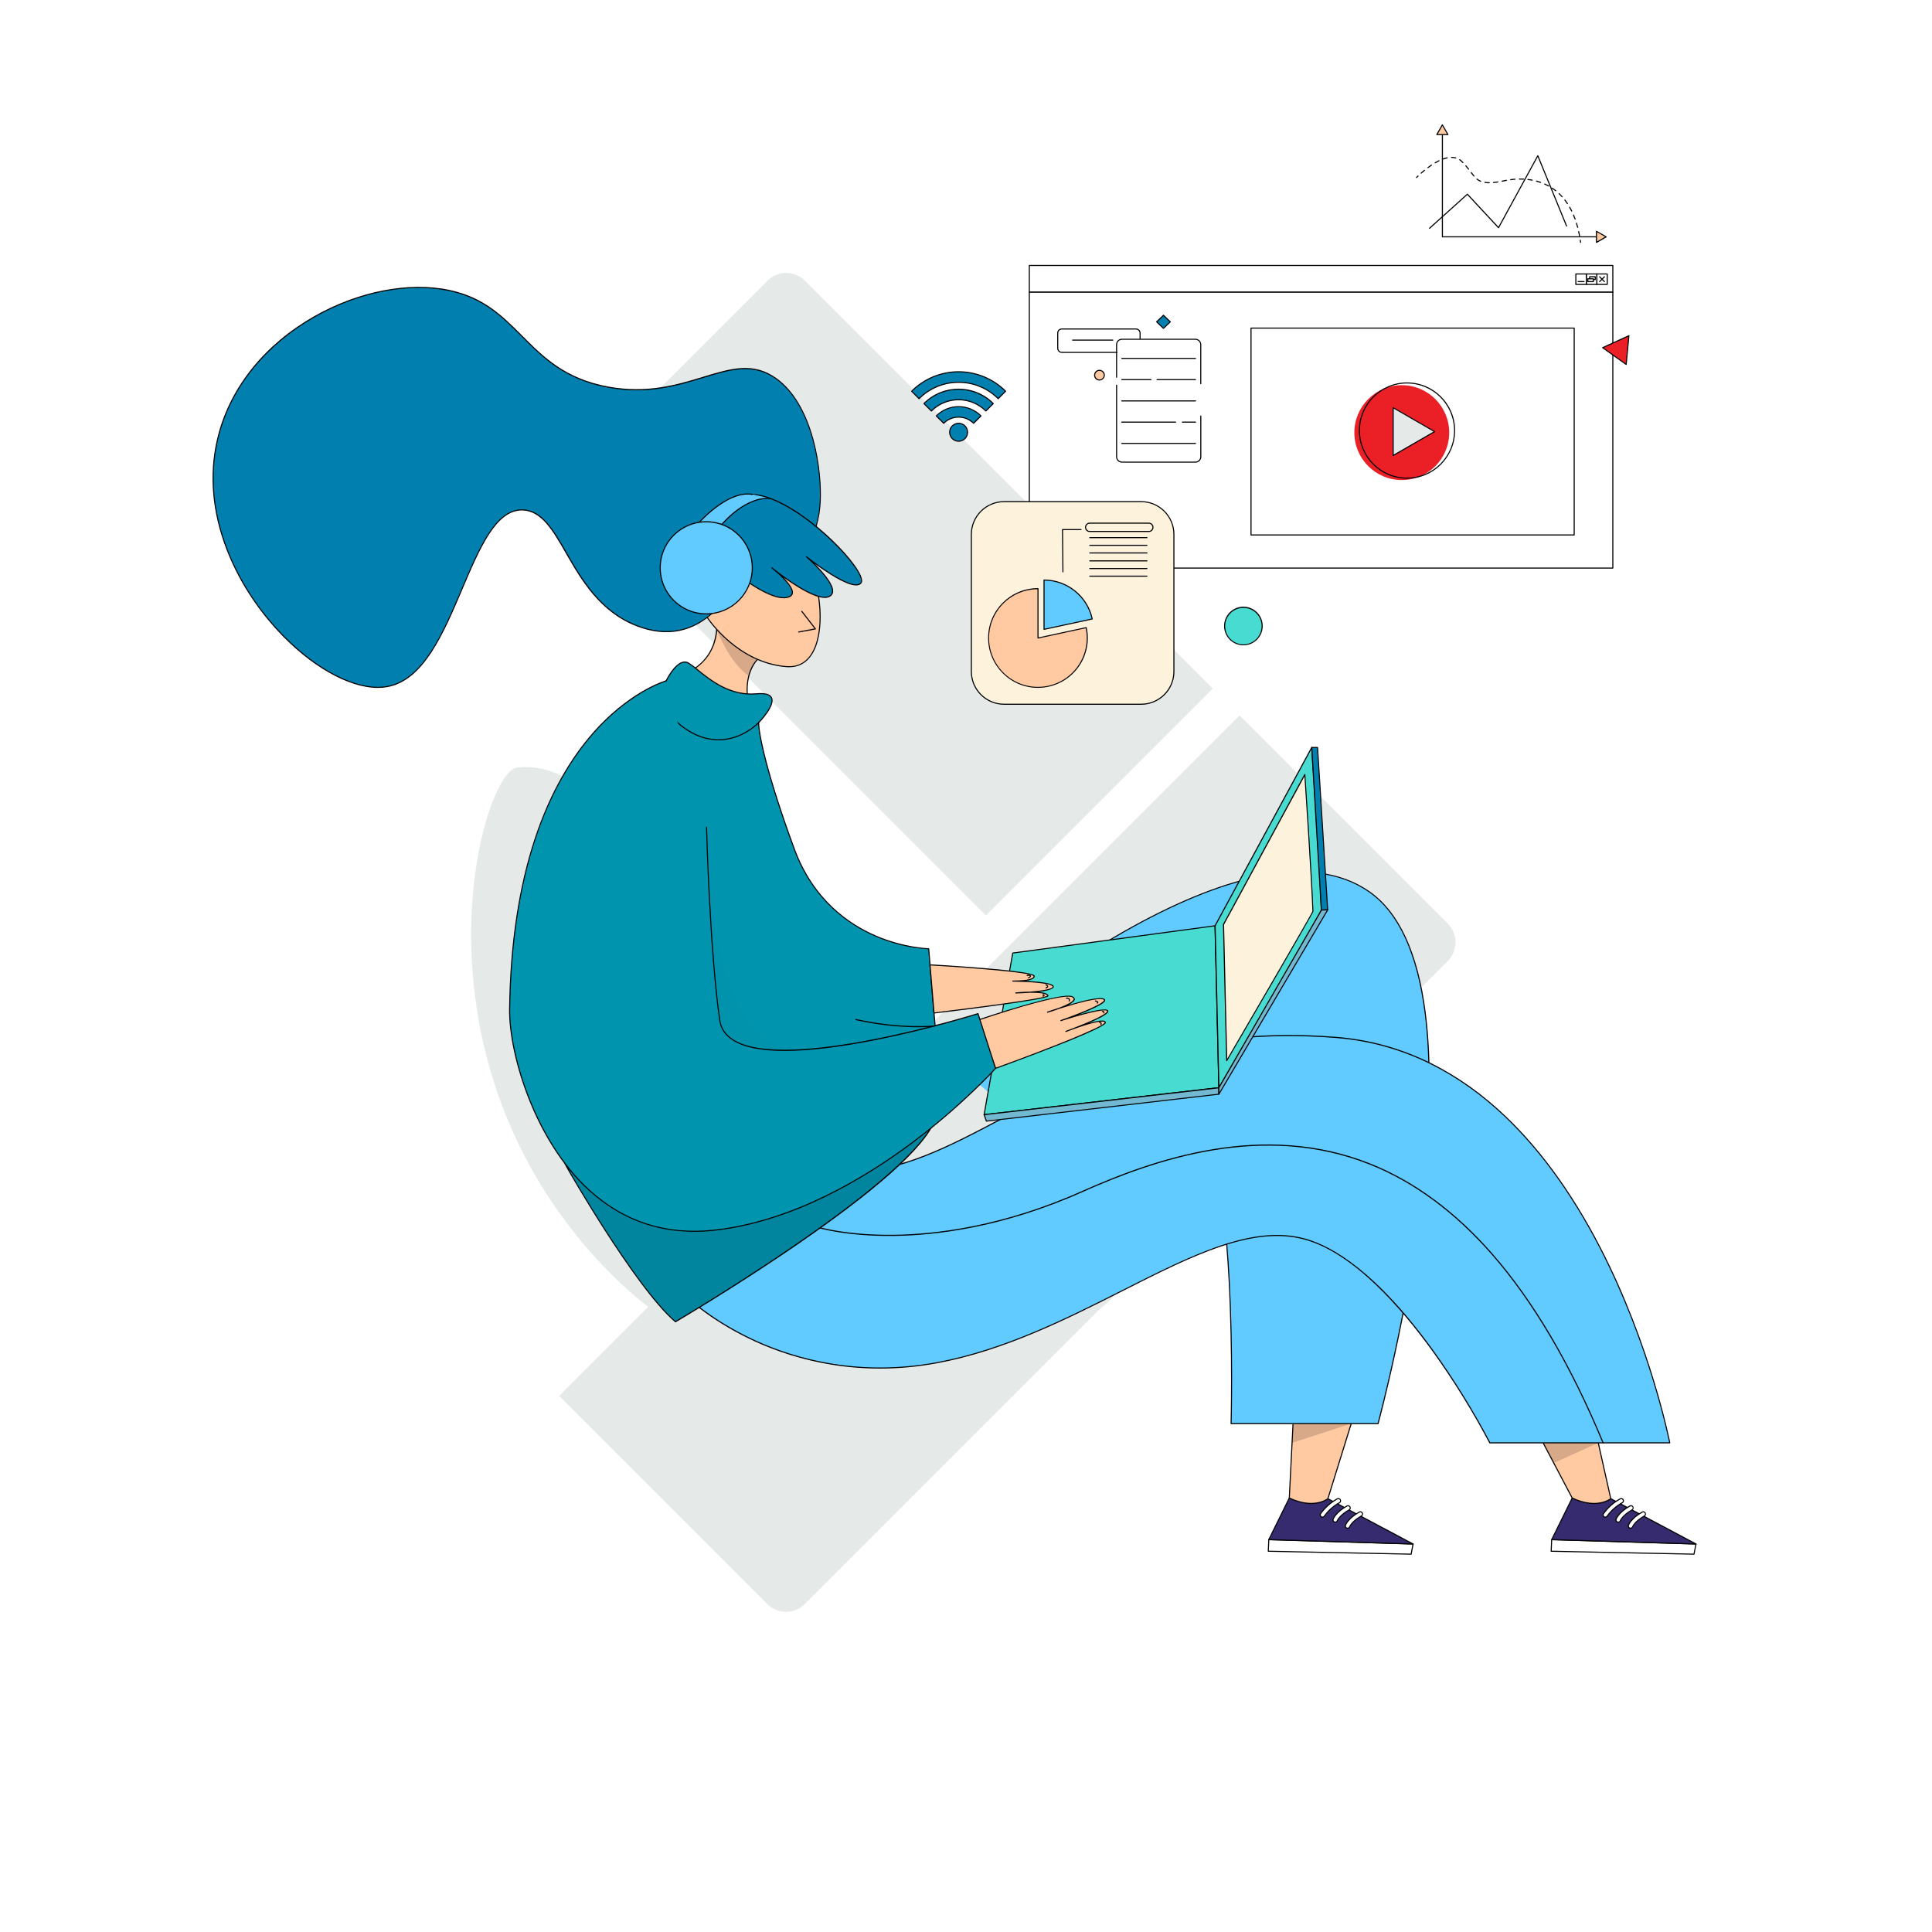 <?xml version="1.0" encoding="UTF-8"?><svg id="Ebene_2" xmlns="http://www.w3.org/2000/svg" viewBox="0 0 1000 1000"><defs><style>.cls-1{fill:none;}.cls-2{fill:#0194af;}.cls-3{fill:#0180af;}.cls-4{fill:#fff;}.cls-5{fill:#eb2027;}.cls-6{fill:#ffc9a1;}.cls-7{fill:#e5eae9;}.cls-8{fill:#fdf2dc;}.cls-9{fill:#73b8d1;}.cls-10{fill:#362b6e;}.cls-11{fill:#61cbff;}.cls-12{fill:#48dbd1;}.cls-13{opacity:.16;}.cls-14{fill:rgba(0,0,1,.1);}</style></defs><g id="Layer_1"><rect class="cls-4" width="1000" height="1000"/><path class="cls-7" d="m416.51,830.27l166.43-166.44,166.43-166.43c5.34-5.34,5.34-13.99,0-19.33l-107.74-107.74-352.2,352.2,107.74,107.74c5.34,5.34,13.99,5.34,19.33,0Z"/><path class="cls-7" d="m627.73,356.44l-211.17-211.18c-5.29-5.29-13.82-5.3-19.17-.11l-107.88,107.88,220.81,220.81,117.41-117.41Z"/><g id="education"><g id="Element"><rect id="Shape" class="cls-4" x="532.77" y="137.41" width="302.02" height="13.83"/><path id="Shape-2" d="m834.8,151.51h-302.03c-.15,0-.28-.12-.28-.28v-13.82c0-.15.12-.28.28-.28h302.03c.15,0,.28.12.28.28v13.82c0,.15-.12.28-.28.28Zm-301.75-.56h301.47v-13.26h-301.47v13.26Z"/><rect id="Shape-3" class="cls-4" x="532.77" y="151.23" width="302.02" height="142.82"/><path id="Shape-4" d="m834.8,294.33h-302.03c-.15,0-.28-.12-.28-.28v-142.82c0-.15.13-.27.28-.28h302.03c.15,0,.28.13.28.28v142.82c0,.15-.12.28-.28.28Zm-301.75-.56h301.47v-142.26h-301.47v142.26Z"/><path id="Shape-5" d="m578.21,182.66h-28.54c-1.33.02-2.44-1.03-2.47-2.37v-7.93c.03-1.33,1.13-2.39,2.47-2.36h38.25c1.33-.03,2.44,1.03,2.47,2.36v3.12c0,.15-.12.28-.28.28s-.28-.12-.28-.28v-3.11c-.03-1.03-.89-1.83-1.91-1.81h-38.25c-1.03-.03-1.88.78-1.91,1.81v7.93c.01.49.22.96.58,1.3s.84.52,1.33.51h28.54c.15,0,.28.12.28.28,0,.15-.13.27-.28.27Z"/><path id="Shape-6" d="m621.52,198.9c-.15,0-.28-.12-.28-.28v-20.3c-.04-1.38-1.18-2.47-2.57-2.44h-37.88c-1.38-.03-2.53,1.06-2.57,2.44v16.96c0,.15-.12.28-.28.28s-.28-.12-.28-.28v-16.96c.04-1.69,1.43-3.03,3.12-2.99h37.88c1.69-.03,3.08,1.31,3.12,2.99v20.3c0,.15-.12.28-.28.28Z"/><path id="Shape-7" d="m618.67,239.47h-37.88c-1.69.03-3.08-1.31-3.12-2.99v-37.11c0-.15.12-.28.28-.28s.28.12.28.28v37.11c.04,1.38,1.18,2.47,2.57,2.44h37.88c1.38.03,2.53-1.06,2.57-2.44v-21.14c0-.15.12-.28.28-.28s.28.12.28.28v21.14c-.04,1.69-1.43,3.03-3.12,2.99Z"/><path id="Shape-8" d="m618.81,185.78h-38.17c-.15,0-.28-.12-.28-.28,0-.15.13-.27.28-.28h38.17c.15,0,.27.13.28.28,0,.15-.12.28-.28.28h0Z"/><path id="Shape-9" d="m618.81,196.78h-19.94c-.15,0-.28-.12-.28-.28s.12-.28.28-.28h19.94c.15,0,.28.12.28.28s-.12.28-.28.28Z"/><path id="Shape-10" d="m595.74,196.78h-15.12c-.15,0-.28-.12-.28-.28s.12-.28.28-.28h15.12c.15,0,.28.12.28.28s-.12.28-.28.28Z"/><path id="Shape-11" d="m618.81,207.78h-38.17c-.15,0-.27-.13-.28-.28,0-.15.12-.28.28-.28h38.17c.15,0,.28.12.28.28,0,.15-.13.27-.28.28Z"/><path id="Shape-12" d="m618.81,218.78h-6.84c-.15,0-.28-.12-.28-.28,0-.15.13-.27.28-.28h6.84c.15,0,.27.13.28.28,0,.15-.12.28-.28.28Z"/><path id="Shape-13" d="m608.51,218.78h-27.89c-.15,0-.28-.12-.28-.28,0-.15.13-.27.28-.28h27.89c.15,0,.27.13.28.28,0,.15-.12.28-.28.28Z"/><path id="Shape-14" d="m618.81,229.78h-38.17c-.15,0-.27-.13-.28-.28,0-.15.12-.28.28-.28h38.17c.15,0,.28.12.28.28,0,.15-.13.27-.28.28Z"/><path id="Shape-15" d="m575.99,176.33h-20.81c-.15,0-.27-.13-.28-.28,0-.15.12-.28.28-.28h20.8c.15,0,.28.12.28.28s-.12.27-.27.28Z"/><polygon id="Shape-16" class="cls-3" points="605.74 166.57 602.2 169.96 598.65 166.57 602.2 163.18 605.74 166.57"/><path id="Shape-17" d="m602.2,170.24c-.07,0-.14-.03-.19-.08l-3.54-3.39c-.06-.05-.09-.12-.09-.2s.03-.15.09-.2l3.54-3.39c.11-.11.28-.11.38,0l3.55,3.39c.11.11.11.29,0,.4l-3.55,3.39c-.05.05-.12.08-.19.08h0Zm-3.13-3.65l3.15,3.01,3.14-3.01-3.14-3.01-3.15,3.01Z"/><path id="Shape-18" class="cls-6" d="m571.58,194.19c.05-1.07-.56-2.07-1.53-2.51s-2.13-.25-2.9.49c-.78.74-1.03,1.88-.63,2.88.4,1,1.36,1.65,2.44,1.65.68.02,1.34-.24,1.83-.71.49-.47.78-1.12.79-1.8h0Z"/><path id="Shape-19" d="m568.95,196.97c-1.52-.07-2.69-1.34-2.65-2.86.05-1.52,1.3-2.72,2.82-2.69,1.52.02,2.74,1.26,2.74,2.77-.04,1.57-1.34,2.81-2.91,2.78Zm0-5c-1.21.07-2.14,1.09-2.09,2.3.05,1.21,1.05,2.16,2.26,2.14s2.18-1.01,2.18-2.22c-.01-.61-.27-1.19-.71-1.61-.44-.42-1.03-.65-1.64-.63v.02Z"/><rect id="Shape-20" class="cls-4" x="647.52" y="169.84" width="167.28" height="107.06"/><path id="Shape-21" d="m814.8,277.17h-167.28c-.15,0-.28-.12-.28-.28v-107.06c0-.15.12-.28.28-.28h167.28c.15,0,.27.13.28.28v107.06c0,.15-.12.28-.28.28Zm-167-.56h166.72v-106.5h-166.72v106.5Z"/><circle id="Shape-22" class="cls-5" cx="725.56" cy="223.92" r="24.55"/><path id="Shape-23" d="m728.26,247.76c-13.76,0-24.91-11.15-24.91-24.91s11.15-24.91,24.91-24.91,24.91,11.15,24.91,24.91c-.02,13.75-11.16,24.9-24.91,24.91Zm0-49.27c-13.45,0-24.36,10.9-24.36,24.36s10.9,24.36,24.36,24.36,24.36-10.9,24.36-24.36c-.02-13.44-10.91-24.34-24.36-24.36h0Z"/><polygon id="Shape-24" class="cls-7" points="742.54 223.38 721.1 211.01 721.1 235.75 742.54 223.38"/><path id="Shape-25" d="m721.1,236.03s-.1-.01-.14-.03c-.09-.05-.14-.14-.14-.24v-24.72c0-.1.05-.19.14-.24.09-.05.19-.05.28,0l21.43,12.37c.09.05.14.14.14.24,0,.1-.05.19-.14.24l-21.43,12.38s-.09.02-.14.01h0Zm.28-24.54v23.79l20.6-11.89-20.6-11.89Z"/><polygon id="Shape-26" class="cls-5" points="843.14 173.77 842.42 181.21 841.71 188.65 835.62 184.31 829.54 179.97 836.34 176.87 843.14 173.77"/><path id="Shape-27" d="m841.71,188.92c-.06,0-.11-.02-.16-.06l-12.18-8.67c-.08-.06-.12-.16-.11-.26,0-.1.07-.19.16-.23l13.59-6.21c.09-.04.2-.03.28.03.08.06.12.15.11.25l-1.42,14.88c0,.1-.07.19-.16.23-.03.02-.07.03-.11.03Zm-11.62-8.89l11.39,8.12,1.33-13.92-12.72,5.81Z"/><rect id="Shape-28" class="cls-4" x="826.49" y="141.8" width="5.42" height="5.42"/><path id="Shape-29" d="m831.91,147.49h-5.42c-.15,0-.28-.12-.28-.28v-5.42c0-.15.12-.28.28-.28h5.42c.15,0,.28.12.28.28v5.42c0,.15-.12.28-.28.28Zm-5.14-.56h4.86v-4.86h-4.86v4.86Z"/><rect id="Shape-30" class="cls-4" x="821.07" y="141.8" width="5.42" height="5.42"/><path id="Shape-31" d="m826.49,147.49h-5.42c-.15,0-.28-.12-.28-.28v-5.42c0-.15.12-.28.28-.28h5.42c.15,0,.28.12.28.28v5.42c0,.15-.12.28-.28.28Zm-5.14-.56h4.86v-4.86h-4.86v4.86Z"/><rect id="Shape-32" class="cls-4" x="815.66" y="141.8" width="5.42" height="5.42"/><path id="Shape-33" d="m821.07,147.49h-5.42c-.15,0-.28-.12-.28-.28v-5.42c0-.15.12-.28.28-.28h5.42c.15,0,.28.12.28.28v5.42c0,.15-.12.28-.28.28Zm-5.14-.56h4.86v-4.86h-4.86v4.86Z"/><line id="Shape-34" class="cls-1" x1="827.95" y1="143.25" x2="830.45" y2="145.75"/><path id="Shape-35" d="m830.45,146.03c-.07,0-.14-.03-.19-.08l-2.5-2.5c-.05-.05-.08-.12-.08-.2s.03-.15.08-.2c.11-.11.28-.11.39,0l2.5,2.5c.11.11.11.28,0,.39-.05.05-.13.08-.2.08h0Z"/><line id="Shape-36" class="cls-1" x1="830.45" y1="143.25" x2="827.95" y2="145.75"/><path id="Shape-37" d="m827.96,146.03c-.07,0-.14-.03-.19-.08-.05-.05-.08-.12-.08-.2s.03-.15.08-.2l2.5-2.5c.07-.07.17-.1.27-.07s.17.1.2.2,0,.2-.07.27l-2.5,2.5c-.05.05-.13.08-.2.08Z"/><rect id="Shape-38" class="cls-4" x="822.8" y="143.27" width="2.9" height="1.43"/><path id="Shape-39" d="m825.7,144.97h-2.91c-.15,0-.28-.12-.28-.28v-1.44c0-.15.13-.27.28-.28h2.91c.15,0,.27.13.28.28v1.43c0,.08-.02.15-.08.2-.05.05-.12.09-.2.09Zm-2.63-.56h2.35v-.87h-2.35v.87Z"/><rect id="Shape-40" class="cls-4" x="821.86" y="144.31" width="2.9" height="1.43"/><path id="Shape-41" d="m824.76,146.03h-2.92c-.15,0-.28-.12-.28-.28v-1.44c0-.15.12-.28.28-.28h2.9c.15,0,.28.12.28.28v1.43c0,.07-.02.15-.07.2-.05.06-.12.09-.19.09Zm-2.62-.56h2.34v-.89h-2.34v.89Z"/><path id="Shape-42" d="m819.9,146.03h-3.06c-.15,0-.28-.12-.28-.28s.12-.28.28-.28h3.08c.15,0,.28.12.28.28,0,.08-.03.15-.09.2s-.13.08-.21.07Z"/></g><g id="Characters"><g id="Group" class="cls-13"><path id="Shape-43" d="m634.94,643.97s56.11,2.68,91.35,35.61c0,0,.32-28.83-19.38-42.22-19.7-13.39-69.26-3.34-71.97,6.62Z"/><path id="Shape-44" d="m726.29,679.86c-.07,0-.14-.02-.19-.07-34.73-32.48-90.62-35.51-91.18-35.56-.08,0-.16-.05-.21-.11-.05-.07-.07-.15-.04-.24.73-2.67,4.71-5.46,11.19-7.84,8.68-3.2,20.39-5.23,31.33-5.43,16.37-.3,25.28,3.33,29.88,6.49,19.59,13.33,19.51,42.18,19.5,42.47,0,.11-.07.21-.17.25-.03.02-.07.04-.11.04h0Zm-90.98-36.14c10.86.85,21.63,2.67,32.17,5.44,16.71,4.33,40.36,13.02,58.53,29.77-.17-5.2-.94-10.36-2.29-15.39-2.16-8.05-6.86-19.09-16.96-25.97-4.53-3.08-13.33-6.67-29.56-6.39-10.88.2-22.53,2.22-31.16,5.4-6.03,2.23-9.82,4.74-10.73,7.14h0Z"/></g><polygon id="Shape-45" class="cls-4" points="730.39 804.44 731.39 799.17 656.71 796.9 656.46 802.92 730.39 804.44"/><path id="Shape-46" d="m730.39,804.71l-73.94-1.51c-.07,0-.14-.04-.19-.09-.05-.06-.08-.13-.07-.21l.26-6.02c0-.15.14-.27.29-.27l74.68,2.27c.08,0,.16.04.21.1.05.06.07.15.06.23l-1.01,5.27c-.03.13-.14.22-.28.22Zm-73.64-2.06l73.42,1.51.89-4.72-74.08-2.22-.23,5.44Z"/><polygon id="Shape-47" class="cls-10" points="667.34 775.37 687.31 775.75 731.39 799.17 656.71 796.9 667.34 775.37"/><path id="Shape-48" d="m731.39,799.45l-74.68-2.27c-.09,0-.18-.05-.23-.13-.04-.08-.04-.18,0-.27l10.62-21.54c.04-.1.14-.16.25-.15l19.97.38s.09.02.13.03l44.08,23.42c.15.04.25.19.21.34-.04.15-.19.25-.34.21v-.03Zm-74.23-2.81l73.06,2.22-42.98-22.82-19.73-.38-10.35,20.98Z"/><path id="Shape-49" class="cls-4" d="m693.29,777.79c-3.1,1.71-5.79,4.08-7.86,6.96-.16.26-.41.44-.71.51-.3.07-.61,0-.86-.16-.26-.16-.44-.41-.51-.71-.07-.3,0-.61.16-.86,2.26-3.19,5.22-5.83,8.66-7.72.47-.4,1.17-.34,1.57.13.4.47.34,1.17-.13,1.57-.09.11-.2.2-.32.27Z"/><path id="Shape-50" d="m683.72,785.33c-.32-.2-.54-.52-.62-.88-.08-.37-.02-.75.19-1.07,2.28-3.24,5.28-5.91,8.75-7.81.59-.34,1.34-.2,1.78.32s.44,1.28.01,1.81c-.11.14-.25.25-.4.34-3.07,1.68-5.73,4.02-7.78,6.87-.19.32-.51.54-.87.62-.1.02-.2.03-.29.03-.27,0-.53-.08-.76-.22Zm9.01-9.39c-.15,0-.29.04-.42.11-3.39,1.87-6.32,4.48-8.56,7.63-.25.4-.13.93.27,1.18.2.12.43.16.66.11.23-.04.43-.18.56-.37,2.08-2.92,4.8-5.33,7.95-7.06.09-.05.18-.12.24-.21.22-.27.26-.65.08-.96-.15-.27-.44-.44-.75-.44h-.03Z"/><path id="Shape-51" class="cls-4" d="m698.61,781.22c-.09.11-.2.2-.32.27-5.06,2.85-6.11,5.59-6.11,5.62-.21.59-.86.89-1.44.69-.28-.09-.52-.3-.65-.57-.13-.27-.15-.58-.05-.86.04-.14,1.24-3.53,7.15-6.86.47-.4,1.17-.34,1.57.13.4.47.34,1.17-.13,1.57h-.01Z"/><path id="Shape-52" d="m690.63,788.06c-.73-.25-1.12-1.05-.87-1.78.05-.14,1.25-3.62,7.28-7.02.68-.38,1.54-.13,1.92.56.29.51.23,1.14-.14,1.59-.11.14-.25.25-.4.33-4.92,2.78-5.98,5.46-5.99,5.48-.21.55-.74.91-1.33.91-.16,0-.32-.03-.47-.08Zm7.1-8.42c-.15,0-.29.04-.42.11-5.84,3.29-7.02,6.67-7.03,6.71-.07.22-.05.45.05.66.1.2.29.35.5.42.22.08.46.07.66-.03.21-.1.37-.27.45-.49,0,0,1.11-2.88,6.24-5.77.09-.05.18-.12.24-.21.22-.27.26-.65.08-.96-.15-.27-.44-.44-.75-.44h-.04Z"/><path id="Shape-53" class="cls-4" d="m705,784.37c-.09.11-.2.2-.32.27-5.06,2.86-6.11,5.59-6.11,5.62-.21.58-.86.89-1.44.69-.28-.09-.52-.3-.65-.56s-.15-.58-.05-.86c.04-.14,1.24-3.53,7.15-6.87.47-.4,1.17-.34,1.57.13s.34,1.17-.13,1.57h-.01Z"/><path id="Shape-54" d="m697.01,791.2c-.73-.25-1.12-1.04-.87-1.77.05-.14,1.26-3.62,7.28-7.02.33-.18.71-.23,1.07-.13.46.13.82.48.97.93.14.45.05.95-.25,1.32-.11.14-.25.25-.41.34-4.92,2.78-5.98,5.45-5.99,5.48-.21.56-.74.93-1.33.93-.16,0-.32-.03-.47-.08Zm7.1-8.42c-.15,0-.29.04-.42.11-5.84,3.29-6.98,6.57-7.03,6.71-.07.22-.06.45.05.66.1.2.29.36.51.42.22.08.46.07.66-.03.21-.1.37-.28.45-.49.04-.12,1.11-2.88,6.24-5.77.09-.05.18-.12.24-.2.23-.27.26-.66.08-.97-.15-.27-.44-.44-.75-.43h-.04Z"/><path id="Shape-55" class="cls-6" d="m706.91,712.66l-19.61,63.08s-7.1,5.78-19.97-.38l2.82-55.87,36.76-6.83Z"/><path id="Shape-56" d="m678.65,778.47c-2.98,0-6.83-.66-11.43-2.86-.1-.05-.16-.15-.16-.27l2.82-55.87c0-.13.1-.23.22-.26l36.76-6.83c.1-.02.19.02.26.09s.09.17.06.27l-19.61,63.08c-.02.05-.05.1-.09.13-1.58,1.11-3.38,1.86-5.28,2.18-1.17.23-2.36.34-3.56.33Zm-11.02-3.28c11.83,5.56,18.72.92,19.44.38l19.44-62.56-36.11,6.71-2.78,55.47Z"/><polygon id="Shape-57" class="cls-4" points="876.81 804.44 877.82 799.17 803.14 796.9 802.88 802.92 876.81 804.44"/><path id="Shape-58" d="m876.81,804.71l-73.93-1.51c-.07,0-.14-.04-.19-.09-.05-.05-.08-.13-.08-.21l.26-6.02c0-.15.13-.27.28-.27l74.68,2.27c.08,0,.16.04.21.1.05.06.07.15.06.23l-1.01,5.27c-.02.13-.14.23-.28.22Zm-73.64-2.06l73.42,1.51.9-4.72-74.08-2.22-.24,5.44Z"/><polygon id="Shape-59" class="cls-10" points="813.76 775.37 833.74 775.75 877.82 799.17 803.14 796.9 813.76 775.37"/><path id="Shape-60" d="m877.82,799.45l-74.68-2.27c-.09,0-.18-.05-.23-.13-.05-.08-.05-.18,0-.27l10.62-21.54c.04-.1.15-.16.26-.15l20,.38s.08.02.12.03l44.08,23.42c.15.04.25.19.21.34-.04.15-.19.25-.34.21l-.05-.03Zm-74.24-2.81l73.06,2.22-42.97-22.82-19.73-.38-10.36,20.98Z"/><path id="Shape-61" class="cls-4" d="m839.71,777.79c-3.1,1.7-5.79,4.08-7.85,6.96-.34.53-1.04.69-1.57.35-.53-.34-.69-1.04-.35-1.57,2.26-3.2,5.22-5.84,8.66-7.72.3-.26.72-.33,1.1-.19.37.14.65.46.72.85.07.39-.08.79-.38,1.05-.09.11-.2.2-.32.27Z"/><path id="Shape-62" d="m830.9,785.55c-.27,0-.53-.08-.76-.22-.32-.2-.54-.52-.62-.89-.08-.37-.01-.75.19-1.06,2.28-3.24,5.27-5.91,8.75-7.81.59-.34,1.34-.2,1.78.32s.44,1.28.01,1.81c-.11.14-.25.25-.4.34-3.08,1.67-5.74,4.02-7.78,6.87-.2.32-.51.54-.87.62-.1.02-.2.03-.3.03Zm7.83-9.5c-3.4,1.86-6.32,4.47-8.56,7.63-.12.19-.16.42-.11.65.05.22.19.42.38.54.2.12.43.16.66.11.22-.05.41-.18.52-.37,2.09-2.92,4.81-5.33,7.96-7.06.09-.05.17-.12.24-.21.18-.22.24-.53.15-.8-.09-.28-.31-.49-.59-.57-.07-.02-.15-.03-.23-.03-.15,0-.29.04-.42.11Z"/><path id="Shape-63" class="cls-4" d="m845.04,781.22c-.09.11-.2.2-.32.27-5.06,2.85-6.11,5.59-6.11,5.62-.2.59-.85.91-1.44.7s-.91-.85-.7-1.44c.04-.14,1.24-3.53,7.16-6.86.3-.26.72-.33,1.1-.19.37.14.65.46.72.85s-.08.79-.38,1.05h-.01Z"/><path id="Shape-64" d="m837.06,788.06c-.35-.12-.64-.37-.81-.71-.16-.33-.19-.72-.07-1.07.04-.14,1.25-3.62,7.28-7.02.33-.19.71-.23,1.07-.13.46.13.83.48.97.93.14.46.05.95-.25,1.32-.11.14-.25.25-.4.33-4.92,2.78-5.99,5.46-6,5.48-.21.56-.74.93-1.33.93-.16,0-.31-.02-.46-.08Zm7.13-8.42c-.15,0-.29.04-.42.11-5.84,3.29-7.01,6.67-7.02,6.71-.07.22-.05.45.05.66.1.2.29.36.51.42.22.08.46.07.66-.03s.37-.28.45-.49c0,0,1.11-2.88,6.25-5.77.09-.05.18-.12.24-.21.18-.23.24-.53.15-.8-.09-.27-.31-.49-.59-.57-.1-.03-.2-.04-.31-.03h.03Z"/><path id="Shape-65" class="cls-4" d="m851.1,784.64c-5.06,2.86-6.11,5.59-6.11,5.62-.21.58-.86.89-1.44.69-.28-.09-.52-.3-.65-.56s-.15-.58-.05-.86c.05-.14,1.24-3.53,7.16-6.87.47-.4,1.17-.33,1.57.14.4.47.33,1.17-.14,1.57-.09.11-.2.2-.33.27Z"/><path id="Shape-66" d="m843.9,791.28c-.16,0-.31-.03-.46-.08-.35-.12-.64-.37-.81-.7s-.19-.72-.07-1.07c.04-.15,1.26-3.63,7.28-7.02.33-.18.72-.23,1.08-.12.36.1.67.35.85.68.29.51.23,1.14-.14,1.59-.11.14-.25.25-.4.34-4.92,2.78-5.99,5.45-6,5.48-.21.55-.74.92-1.33.92Zm6.67-8.5c-.15,0-.29.04-.42.11-5.83,3.29-6.98,6.58-7.02,6.71-.07.22-.05.45.05.66.1.2.29.35.5.42.22.08.46.07.66-.03.21-.1.37-.27.45-.49.04-.12,1.16-2.9,6.24-5.77.09-.05.18-.12.24-.2.18-.22.24-.53.15-.8-.09-.28-.31-.49-.59-.57-.1-.03-.2-.04-.31-.03h.03Z"/><path id="Shape-67" class="cls-6" d="m819.36,711.52l14.37,64.23s-7.11,5.78-20-.38l-30.04-57.11,35.67-6.74Z"/><path id="Shape-68" d="m813.64,775.62c-.05-.03-.09-.07-.12-.12l-30.08-57.08c-.04-.08-.04-.17,0-.25.03-.08.11-.14.19-.16l35.67-6.76c.07-.01.14,0,.2.04s.1.1.12.17l14.38,64.23c.02.1-.02.21-.1.27-1.57,1.11-3.38,1.86-5.28,2.18-1.17.23-2.36.34-3.56.33-2.98,0-6.84-.66-11.43-2.86Zm.32-.48c6.52,3.09,11.49,3.04,14.52,2.44,1.76-.31,3.44-.98,4.94-1.97l-14.28-63.79-35.04,6.67,29.86,56.64Z"/><path id="Shape-69" class="cls-6" d="m351.8,349.7s18.33-4.26,19.19-25.07l21.46,16.27s-9.09,7.52-4.52,25.9c.03,0-35.11-11.63-36.13-17.1Z"/><path id="Shape-70" d="m387.96,367.07h-.08c-.09-.03-8.89-2.95-17.7-6.51-11.92-4.8-18.18-8.43-18.62-10.81-.03-.14.06-.28.21-.32.18-.04,18.13-4.44,18.98-24.81,0-.1.07-.2.16-.24.09-.04.2-.03.29.03l21.46,16.27c.07.05.11.13.11.22,0,.08-.03.16-.1.22-.09.08-8.89,7.64-4.44,25.62.02.1,0,.2-.08.27-.05.04-.11.06-.17.06Zm-35.79-17.18c.59,1.57,4.37,4.57,18.21,10.15,7.63,3.07,15.25,5.67,17.22,6.33-2.22-9.3-.86-15.73.68-19.52.85-2.22,2.14-4.24,3.8-5.94l-20.77-15.74c-1.12,18.92-16.85,24.07-19.16,24.72h.03Z"/><path id="Shape-71" class="cls-11" d="m494.91,543.93s146.67-129.12,213.77-82.42c67.11,46.71,4.61,275.35,4.61,275.35h-76.07s4.14-145.24-20.79-161.94c-24.93-16.71-181.48,40.37-181.48,40.37"/><path id="Shape-72" d="m713.29,737.15h-76.07c-.08,0-.15-.03-.2-.08-.05-.05-.08-.13-.08-.2,0-.36,1.01-36.74-1.04-74.69-2.72-50.15-9.51-80.24-19.62-87.02-10.12-6.78-44.65-1.96-99.85,13.96-41.77,12.04-80.99,26.31-81.38,26.44-.14.05-.3-.02-.36-.16-.05-.14.02-.3.16-.36.39-.14,39.63-14.41,81.41-26.46,56.16-16.19,89.91-20.86,100.32-13.89,10.41,6.97,17.1,36.4,19.87,87.45,1.96,36.19,1.11,70.95,1.05,74.44h75.56c1.03-3.82,15.87-59.53,22.78-119.92,4.2-36.55,4.72-67.64,1.56-92.39-3.94-30.89-13.68-51.93-28.89-62.53-15.21-10.61-35.93-12.89-61.49-6.78-20.48,4.89-44.12,15.15-70.26,30.49-44.52,26.11-81.32,58.37-81.67,58.69-.05.05-.12.08-.19.08s-.14-.03-.19-.08c-.05-.05-.08-.12-.08-.19s.03-.14.08-.19c.37-.32,37.22-32.6,81.76-58.76,26.18-15.37,49.87-25.64,70.42-30.56,25.72-6.14,46.56-3.83,61.93,6.87,15.37,10.7,25.18,31.87,29.15,62.92,3.17,24.79,2.64,55.93-1.56,92.53-7.16,62.3-22.71,119.63-22.87,120.21-.04.11-.14.18-.25.18Z"/><path id="Shape-73" class="cls-7" d="m299.62,407.01s-14-11.97-32.14-9.66c-18.14,2.31-59.67,147.75,44.67,257.88,104.34,110.13,260.31,42.72,275.18,0,14.87-42.72-287.71-248.22-287.71-248.22Z"/><path id="Shape-74" class="cls-11" d="m356.95,672.53s49.72,47.32,127.95,32.83c78.23-14.49,141.78-77.62,190.68-63.96,48.91,13.66,95.56,105.42,95.56,105.42h93.13s-38.47-199.3-172.81-209.86c-134.34-10.56-182.88,68.56-252.13,69.91l-82.37,65.67Z"/><path id="Shape-75" d="m864.27,747.1h-93.13c-.1,0-.2-.06-.25-.15-8.71-16.51-18.55-32.4-29.44-47.56-16.19-22.45-40.78-50.69-65.97-57.72-26.94-7.52-58.19,8.27-94.38,26.57-28.67,14.49-61.17,30.92-96.17,37.4-40.49,7.5-73.18-1.84-93.48-11-21.99-9.93-34.59-21.78-34.71-21.91-.06-.05-.09-.13-.09-.21,0-.08.04-.15.11-.21l82.37-65.67s.11-.05.17-.06c27.4-.56,51.38-13.18,79.14-27.83,20.61-10.87,43.97-23.19,71.83-31.74,31.94-9.8,65.05-13.18,101.19-10.34,30.71,2.42,58.92,14.97,83.84,37.32,19.93,17.87,37.82,42,53.17,71.73,26.11,50.59,35.96,100.56,36.06,101.04.01.08-.01.17-.06.23-.05.06-.13.1-.21.1h.02Zm-92.96-.56h92.62c-.9-4.44-10.97-52.22-35.94-100.56-15.32-29.66-33.16-53.73-53.04-71.56-24.84-22.26-52.93-34.77-83.51-37.17-36.08-2.84-69.12.56-100.99,10.32-27.81,8.53-51.14,20.84-71.73,31.67-27.78,14.66-51.81,27.32-79.29,27.89l-82.02,65.41c1.82,1.67,14.07,12.44,34.34,21.59,20.28,9.14,52.78,18.42,93.13,10.95,34.93-6.47,67.38-22.87,96.02-37.34,36.29-18.33,67.63-34.19,94.78-26.61,13.99,3.89,36.84,17.13,66.27,57.93,10.85,15.14,20.66,31,29.37,47.47Z"/><g id="Group-2" class="cls-13"><path id="Shape-76" d="m370.93,325.75s6.37,17.09,16.6,24.07c0,0,1.23-5.71,4.92-8.92,0,0-19.06-17.26-21.52-15.14Z"/></g><path id="Shape-77" class="cls-2" d="m392.69,374c-36.44,11.73-47.9-21.56-47.9-21.56,0,0-42.22,21.89-53.57,60.36-11.34,38.46-20.25,157.27,59.52,164.15,6.48.56,133.98-37.3,133.98-37.3l-4.02-48.57s-50.81-.72-69.56-51.61c-18.75-50.89-18.46-65.47-18.46-65.47Z"/><path id="Shape-78" d="m350.88,577.23h-.17c-20.56-1.77-36.7-11.11-48.06-27.73-14.8-21.67-18.49-51.5-18.98-72.71-.62-26.94,3.53-51.35,7.28-64.07,11.23-38.14,53.28-60.31,53.71-60.53.07-.04.16-.04.23,0,.08.03.13.09.16.17,2.25,5.72,5.74,10.87,10.22,15.08,6.72,6.19,18.64,12.32,37.33,6.3.09-.03.18-.01.25.04.07.05.11.14.11.23-.09,5.04,3.64,25.19,18.44,65.37,9.65,26.18,27.97,38.77,41.64,44.72,14.83,6.45,27.53,6.71,27.66,6.71.14,0,.26.11.27.26l4.02,48.57c0,.13-.08.25-.2.29-5.17,1.52-125.76,37.31-133.92,37.31Zm-59.41-164.36c-3.73,12.68-7.87,37.02-7.26,63.89.48,21.11,4.16,50.84,18.89,72.4,11.26,16.49,27.29,25.74,47.64,27.49,6.24.56,127.72-35.46,133.67-37.22l-3.98-48.09c-9.52-.62-18.86-2.9-27.6-6.74-13.78-5.99-32.22-18.67-41.96-45.05-14.49-39.33-18.39-59.53-18.48-65.19-10.44,3.29-25.31,4.74-37.52-6.56-4.46-4.19-7.95-9.3-10.26-14.97-3.68,1.99-42.47,23.76-53.15,60.04Z"/><path id="Shape-79" class="cls-2" d="m344.79,352.45s6.02-12.57,11.67-9.22c5.65,3.35,17.78,17.47,35.17,15.88,17.39-1.59,1.11,14.9,1.11,14.9,0,0-14.65,15.95-34.52,5.27-19.87-10.68-13.42-26.82-13.42-26.82Z"/><path id="Shape-80" d="m371.91,383.2c-4.87-.05-9.64-1.32-13.89-3.69-5.72-3.08-12.84-8.63-14.28-17.62-.54-3.2-.27-6.48.78-9.55.17-.34,4.05-8.37,8.61-9.75,1.15-.38,2.4-.23,3.43.41,1.61,1.05,3.14,2.2,4.61,3.45,6.72,5.43,16.87,13.63,30.39,12.39,4.44-.41,7.13.34,8.02,2.22,2.02,4.28-6.34,12.78-6.71,13.17-.08.08-8.44,8.97-20.96,8.97Zm-26.87-30.64c-.16.43-5.99,16.11,13.26,26.47,4.16,2.33,8.84,3.57,13.61,3.62,12.27,0,20.47-8.71,20.56-8.83s8.46-8.62,6.61-12.54c-.77-1.64-3.28-2.27-7.47-1.89-13.74,1.26-24-7.03-30.79-12.51-1.44-1.23-2.96-2.37-4.54-3.41-.9-.55-1.99-.68-2.99-.35-4.22,1.29-8.11,9.14-8.24,9.44Z"/><path id="Shape-81" class="cls-6" d="m366.14,319.72s15.11,23.33,40.92,25.33c22.31,1.74,19.44-38.08,12.12-51.15-8.83-15.8-24.57-25.98-42.07-20-17.51,5.98-12.48-5.49-10.97,45.82Z"/><path id="Shape-82" d="m408.46,345.38c-.47,0-.94,0-1.43-.06-25.66-2-40.98-25.22-41.11-25.46-.03-.04-.04-.09-.04-.14-.37-12.53-.94-21.19-1.36-27.52-.98-14.91-1-15.19,5.52-16.67,2.37-.5,4.7-1.14,6.99-1.91,8.06-2.85,16.94-2.18,24.48,1.84,7.09,3.7,13.28,10,17.9,18.28,5.45,9.74,8.29,33.46.91,45-2.82,4.41-6.82,6.63-11.87,6.63Zm-42.05-25.75c.91,1.35,15.94,23.21,40.67,25.14,5.52.43,9.82-1.67,12.78-6.31,3.29-5.14,4.81-13.29,4.26-22.94-.47-8.26-2.51-16.67-5.18-21.48-4.57-8.16-10.68-14.4-17.67-18.05-7.41-3.96-16.15-4.61-24.07-1.81-2.31.78-4.66,1.43-7.05,1.93q-6.06,1.35-5.08,16.07c.42,6.32.99,14.97,1.36,27.46Z"/><path id="Shape-83" class="cls-3" d="m422.47,272.43c1.21-4.22,1.92-8.57,2.11-12.96.76-15.27-3.33-49.44-22.68-63.39-23.07-16.67-44.97,12.01-87.14,4.29-42.92-7.87-44.91-42.06-82.14-50-42.07-8.97-104.91,20.76-119.28,74.28-18.26,67.98,51.67,137.14,87.14,130.72,36.06-6.54,41.44-92.14,70-91.43,21.49.56,23.43,46.26,59.28,60,41.94,16.07,57.68-37.01,59.64-38.73,5.17-4.56,28.59,2.34,33.07-12.77Z"/><path id="Shape-84" d="m143.42,326.17c-12.54-13.63-22.14-29.57-27.78-46.11-6.49-19.09-7.37-37.78-2.6-55.51,6.67-24.79,24.19-46.36,49.38-60.75,22.92-13.09,49.17-18.22,70.23-13.73,17.86,3.81,27.48,13.46,37.67,23.69,10.88,10.92,22.13,22.22,44.44,26.31,20.27,3.72,35.61-.93,49.14-5.04,14.56-4.44,26.05-7.9,38.11.81,8.46,6.11,15,16.94,18.98,31.35,3.38,12.32,4.19,24.76,3.82,32.28-.2,4.41-.91,8.78-2.12,13.02l-.27-.08.27.08c-2.97,10-13.96,10.56-22.78,10.97-4.63.22-8.62.41-10.36,1.93-.59,1-1.1,2.05-1.52,3.13-2.61,5.91-8.03,18.2-17.41,27.41-11.67,11.43-25.45,14.21-41,8.25-19.26-7.38-28.95-24.24-36.74-37.78-6.77-11.77-12.61-21.94-22.46-22.19-13.57-.33-22,19.48-30.92,40.47-9.93,23.38-20.21,47.55-39.02,50.96-1.6.29-3.23.43-4.86.43-15.18,0-35.06-11.23-52.22-29.89Zm73.43-177.12c-17.46,0-36.76,5.33-54.14,15.26-25.06,14.32-42.51,35.77-49.12,60.41-4.73,17.63-3.89,36.2,2.59,55.19,5.59,16.44,15.15,32.31,27.64,45.88,18.95,20.59,41.16,32.09,56.59,29.29,18.52-3.33,28.74-27.39,38.61-50.63,8.92-20.98,17.34-40.81,31.11-40.81h.36c10.16.26,16.07,10.56,22.92,22.47,7.74,13.48,17.38,30.24,36.46,37.56,15.33,5.87,28.92,3.14,40.41-8.13,9.31-9.13,14.7-21.36,17.29-27.22.93-2.11,1.36-3.06,1.67-3.33,1.88-1.67,5.97-1.85,10.69-2.07,8.66-.41,19.44-.92,22.29-10.56,1.2-4.2,1.9-8.53,2.1-12.89.37-7.48-.43-19.84-3.8-32.1-2.73-9.96-8.21-23.43-18.77-31.05-11.83-8.54-23.22-5.09-37.62-.72-13.59,4.12-29,8.79-49.41,5.06-22.51-4.12-33.82-15.48-44.76-26.47-10.13-10.16-19.69-19.76-37.39-23.54-5.17-1.08-10.45-1.61-15.73-1.59Z"/><path id="Shape-85" d="m413.4,327.39c-.14,0-.25-.1-.28-.23-.01-.07,0-.15.05-.21.04-.06.11-.1.18-.11l8.2-1.52-6.75-8.7c-.07-.08-.09-.19-.05-.28.04-.1.12-.16.23-.18.1-.01.2.03.26.12l7.03,9.06c.06.07.08.18.04.27-.04.09-.12.15-.21.18l-8.65,1.6h-.05Z"/><path id="Shape-86" class="cls-3" d="m382.89,298.09s16.54,13.38,24.91,11.04c8.36-2.34-8.29-15.23-8.29-15.23,0,0,22.72,18.73,29.86,14.74,7.14-3.99-11.93-20.42-11.93-20.42,0,0,23.64,18.93,28.14,13.57,4.5-5.36-32.62-44.56-56.17-45.89"/><path id="Shape-87" d="m392.06,304.72c-3.25-1.94-6.38-4.08-9.36-6.42-.12-.1-.13-.27-.04-.39.1-.12.27-.13.39-.04.17.13,16.53,13.26,24.66,10.99,1.25-.35,1.94-.93,2.11-1.79.66-3.39-6.67-9.83-9.44-12.12-.56-.46-.93-.76-1.04-.84-.12-.1-.13-.27-.04-.39.04-.06.11-.1.18-.1.07,0,.14.01.2.05.08.07.46.36,1.03.83,4.49,3.56,22.48,17.27,28.52,13.89.82-.4,1.37-1.2,1.44-2.11.56-5.73-13.27-17.73-13.41-17.86-.06-.05-.09-.11-.1-.19,0-.07.02-.15.07-.2.1-.12.27-.13.39-.04,3.97,3.13,8.09,6.06,12.36,8.78,8.33,5.23,13.66,6.9,15.39,4.83.51-.61.39-1.82-.34-3.52-4.81-11.11-35.45-40.77-55.63-41.92-.15,0-.27-.14-.26-.29,0-.15.14-.27.29-.26,12.22.69,26.47,11.11,33.89,17.27,10.47,8.68,19.61,18.95,22.22,25,.84,1.93.92,3.33.26,4.1-1.97,2.34-7.39.76-16.11-4.72-2.93-1.84-5.77-3.83-7.98-5.46,4.16,4.11,9.93,10.59,9.53,14.55-.1,1.09-.75,2.05-1.72,2.54-.8.41-1.69.62-2.59.59-5.72,0-15.21-6.11-21.44-10.64,2.74,2.78,5.34,6.11,4.9,8.33-.21,1.07-1.05,1.82-2.5,2.22-.74.2-1.51.29-2.28.28-3.41,0-7.94-1.67-13.54-4.96Z"/><path id="Shape-88" class="cls-11" d="m389.4,255.9c-12.9-2.32-27.89,14.91-27.89,14.91l12.09.64s11.76-14.44,25-13.47"/><path id="Shape-89" d="m373.6,271.73l-12.09-.64c-.11,0-.2-.07-.24-.17-.04-.1-.02-.21.05-.29,2.78-3.07,5.84-5.87,9.15-8.37,4.93-3.69,12.22-7.85,19-6.63.15.03.25.17.22.32-.01.07-.05.14-.11.18-.06.04-.14.06-.21.04-11.46-2.06-24.82,11.76-27.22,14.39l11.37.6c1.11-1.34,12.53-14.39,25.16-13.46.07,0,.14.04.19.1.05.06.07.13.07.2,0,.07-.04.14-.09.19-.06.05-.13.07-.2.07-12.96-.96-24.66,13.22-24.78,13.37-.06.07-.16.11-.26.1Z"/><path id="Shape-90" class="cls-2" d="m292.4,602.22c-1.02-1.3,36.49,64.44,57.22,81.92,0,0,128.33-75.24,135.11-107.18,6.78-31.94-192.33,25.26-192.33,25.26Z"/><path id="Shape-91" class="cls-14" d="m292.4,602.22c-1.02-1.3,36.49,64.44,57.22,81.92,0,0,128.33-75.24,135.11-107.18,6.78-31.94-192.33,25.26-192.33,25.26Z"/><path id="Shape-92" d="m349.44,684.35c-10.67-9-25.68-30.74-36.39-47.39-9.82-15.27-19.69-32.08-20.84-34.53l-.04-.04c-.04-.08-.07-.16-.08-.24.03-.1.11-.18.21-.21h.1c2.22-.63,44.18-12.6,87.93-22.28,60.11-13.3,94.74-16.17,102.94-8.53,1.63,1.49,2.3,3.76,1.73,5.89-2.83,13.33-26.46,35.44-70.22,65.74-32.56,22.55-64.71,41.43-65,41.62-.05.03-.11.04-.17.03-.07,0-.13-.02-.18-.07Zm-56.68-81.96c1.22,2.31,10.06,17.69,21.03,34.72,10.56,16.37,25.31,37.71,35.84,46.67,5.34-3.15,128.24-75.97,134.81-106.91.47-2.22-.05-3.95-1.57-5.37-18.87-17.57-181.95,28.57-190.12,30.89Z"/><polygon id="Shape-93" class="cls-12" points="524.2 493.29 628.92 479.18 630.89 563 509.36 576.96 524.2 493.29"/><path id="Shape-94" d="m509.36,577.23c-.08,0-.16-.04-.21-.1s-.08-.15-.06-.23l14.84-83.65c.02-.12.12-.21.24-.23l104.72-14.11c.08-.01.16.01.22.07.06.05.09.12.09.2l1.97,83.83c0,.14-.11.26-.25.28l-121.52,13.96h-.03Zm15.07-83.69l-14.73,83.09,120.9-13.89-1.96-83.26-104.21,14.05Z"/><g id="Group-3" class="cls-13"><path id="Shape-95" class="cls-14" d="m366.12,441.1s1.31,102.62,47.27,102.38l-33.33,33.48-41.42-52.63,13.16-68.25,14.32-14.98Z"/></g><path id="Shape-96" class="cls-12" d="m630.89,563s53.09-90.99,53.06-91.92c-.83-22.18-5-84.19-5-84.19l-50.05,92.29,1.99,83.82Z"/><path id="Shape-97" d="m630.89,563.26h-.07c-.12-.03-.2-.14-.21-.26l-1.97-83.82s.01-.1.03-.14l50.05-92.29c.06-.11.18-.17.3-.14.12.03.21.13.22.25.04.62,4.16,62.27,5,84.2.03.94-40.63,70.71-53.1,92.07-.06.09-.16.14-.26.13Zm-1.67-84.03l1.94,82.78c18.18-31.16,51.77-88.93,52.52-90.96-.76-20.45-4.38-75.25-4.91-83.19l-49.56,91.37Z"/><path id="Shape-98" class="cls-6" d="m506.52,527.9s43.29-14.67,48.53-11.92c5.24,2.76-12.84,7.93-12.84,7.93,0,0,25.4-8.82,29.13-6.72,3.73,2.09-22.22,11.11-22.22,11.11,0,0,22.97-7.52,24.14-5.06,1.17,2.46-21.61,10.68-21.61,10.68,0,0,19.51-7.69,20.38-4.72.87,2.97-56.77,23.82-56.77,23.82l-8.75-25.12Z"/><path id="Shape-99" d="m515.3,553.26s-.08,0-.12,0c-.07-.03-.12-.09-.14-.16l-8.74-25.1c-.02-.07-.02-.15,0-.22.03-.07.09-.12.16-.14,1.77-.6,43.47-14.68,48.74-11.9.79.42,1.16.93,1.11,1.52-.09.94-1.43,1.95-3.24,2.91,7.43-2.22,16.29-4.44,18.45-3.21.33.14.53.47.51.82-.04.47-.17,1.92-11.54,6.54l-2.34.93c6.75-1.91,14.68-3.76,15.44-2.16.1.21.1.46,0,.67-.56,1.41-5.21,3.71-10.07,5.8,3.66-1.04,7.04-1.71,8.28-1.11.27.13.47.36.56.64.18.63.62,2.1-28.22,13.33-14.14,5.52-28.57,10.74-28.72,10.8-.03.02-.07.03-.11.03Zm-8.42-25.21l8.59,24.57c27.32-9.89,56.28-21.43,56.33-23.39-.05-.13-.16-.24-.29-.29-1.84-.9-9.77,1.57-15.45,3.6-2.13.82-3.74,1.41-4.28,1.6-.14.05-.3-.02-.36-.16-.05-.14.02-.3.16-.36.21-.08,1.84-.72,4.1-1.53,6.73-2.59,16.59-6.72,17.34-8.56.03-.07.03-.15,0-.22-.74-1.54-14.37,2.12-23.81,5.21-.14.05-.3-.03-.35-.17-.05-.15.03-.3.17-.36,8.56-2.97,22.22-8.38,22.38-10.29,0-.04,0-.16-.23-.29-2.27-1.28-13.61,1.8-22.57,4.64-2.93,1.11-5.72,1.93-6.34,2.11-.15.05-.32-.04-.36-.19-.05-.15.04-.32.19-.36.32-.11,2.78-.96,6.15-2.03,3.89-1.46,7.32-3.16,7.45-4.44.03-.34-.23-.67-.8-.97-1.45-.77-7.14-.53-26.02,4.94-10.33,3.06-20.27,6.38-22.01,6.96v-.02Z"/><path id="Shape-100" class="cls-6" d="m481.36,499.41s53.89,3.03,53.89,5.86-11.06,2.51-11.06,2.51c0,0,20.97.21,20.92,2.94-.05,2.73-19.37,3.23-19.37,3.23,0,0,16.11-1.53,16.63,1.5.32,1.82-58.92,8.89-58.92,8.89l-2.09-24.93Z"/><path id="Shape-101" d="m483.45,524.61c-.15,0-.27-.11-.28-.26l-2.09-24.92c0-.08.02-.16.08-.22.06-.06.14-.09.22-.08.13,0,13.63.77,26.95,1.87,27.22,2.22,27.22,3.67,27.22,4.27,0,.4-.18.78-.48,1.05-.74.72-2.32,1.14-4.05,1.39,5.56.28,12.71.92,14.09,2.34.19.17.29.42.29.67,0,1.34-3.65,2.18-7.82,2.69,2.72.24,4.88.8,5.08,1.98.01.11-.01.21-.08.3-1.48,1.98-53.2,8.2-59.09,8.89l-.06.02Zm-1.78-24.9l2.03,24.31c22.68-2.71,56.49-7.18,58.38-8.61-.39-1.22-4.38-1.6-8.79-1.57-3.33.26-6.32.35-7.53.38-.15,0-.28-.11-.29-.26,0-.15.11-.28.26-.29.73-.07,3.96-.36,7.41-.39,6.08-.49,11.67-1.37,11.7-2.57,0-.11-.06-.2-.14-.27-1.67-1.71-13.89-2.27-19.56-2.37h-.94c-.15,0-.27-.13-.27-.28,0-.15.13-.27.28-.27h.73c2.11,0,8.19-.08,9.73-1.58.19-.16.31-.4.31-.65-.71-1.91-32.93-4.42-53.31-5.57Z"/><circle id="Shape-102" class="cls-11" cx="365.56" cy="293.9" r="23.84"/><path id="Shape-103" d="m365.56,318.02c-13.32,0-24.12-10.8-24.12-24.12s10.8-24.12,24.12-24.12,24.12,10.8,24.12,24.12c-.01,13.31-10.8,24.1-24.12,24.12Zm0-47.68c-9.53,0-18.12,5.74-21.77,14.54-3.65,8.8-1.63,18.94,5.11,25.68,6.74,6.74,16.87,8.75,25.68,5.11,8.8-3.65,14.54-12.24,14.54-21.77-.02-13.01-10.56-23.55-23.56-23.56Z"/><path id="Shape-104" class="cls-2" d="m344.79,352.45s-79.08,21.92-81.01,170.06c-.41,31.27,27.08,122.78,105.64,114.29,78.56-8.48,145.88-83.79,145.88-83.79l-9.07-28.33s-128.46,40.38-133.7,3.33c-5.24-37.04-6.79-99.84-6.79-99.84"/><path id="Shape-105" d="m304.81,616.28c-28.67-26.11-41.6-71.38-41.31-93.78.44-33.82,4.97-63.82,13.48-89.16,6.81-20.28,16.16-37.64,27.78-51.61,10.36-12.42,20.66-19.8,27.47-23.79,7.39-4.34,12.41-5.75,12.46-5.77.15-.04.3.05.34.19.02.07.01.15-.02.21s-.1.11-.17.13c-.2.06-19.95,5.75-39.68,29.44-11.59,13.89-20.91,31.21-27.69,51.42-8.45,25.24-12.98,55.18-13.4,88.93-.29,22.3,12.58,67.39,41.11,93.37,17.97,16.35,39.58,23.3,64.21,20.64,40.52-4.37,77.97-26.88,102.26-45,25.23-18.83,41.86-36.94,43.33-38.57l-8.94-27.9c-2.74.85-26.38,8.07-52.74,13.3-37.53,7.44-62.41,7.52-73.96.23-4.08-2.57-6.47-6.11-7.09-10.5-5.18-36.63-6.8-99.28-6.82-99.91,0-.07.02-.14.07-.2s.12-.08.19-.09c.15,0,.28.12.29.27,0,.63,1.63,63.24,6.81,99.84.6,4.23,2.9,7.63,6.83,10.11,27.28,17.22,125.52-13.37,126.51-13.68.15-.04.3.04.35.18l9.07,28.33c.03.09,0,.2-.06.27-.17.19-17.16,19.08-43.52,38.76-24.34,18.17-61.89,40.74-102.53,45.12-3.36.36-6.74.53-10.12.52-20.63,0-38.93-7.16-54.52-21.34Z"/><path id="Shape-106" d="m475.45,531.69c-10.96-.05-21.88-1.29-32.57-3.71-.1-.02-.18-.09-.21-.19-.03-.1,0-.2.06-.28.07-.08.17-.11.27-.09,23.08,5.17,40.26,3.4,40.43,3.38.15-.02.29.1.31.25s-.1.29-.25.31c-.07.02-3.01.33-8.03.33Z"/><path id="Shape-107" d="m829.51,746.93c-16.75-40.36-36.07-73.2-57.41-97.6-19.09-21.81-40.33-37.48-63.13-46.56-55.28-22.02-111.38-2.39-148.77,14.28-41,18.28-75.72,22.42-97.63,22.67-23.76.27-37.99-3.84-38.13-3.89-.15-.04-.24-.2-.2-.36.04-.15.2-.24.36-.2.14.04,14.33,4.13,38,3.86,21.85-.25,56.48-4.38,97.38-22.62,37.48-16.72,93.73-36.38,149.21-14.29,22.89,9.12,44.2,24.83,63.33,46.71,21.39,24.44,40.73,57.33,57.51,97.78.03.07.03.14,0,.21s-.08.12-.15.15c-.03.02-.06.03-.09.03-.11,0-.21-.07-.26-.17Z"/><polygon id="Shape-108" class="cls-9" points="509.36 576.96 630.89 563 630.89 566.36 510.57 580.31 509.36 576.96"/><path id="Shape-109" d="m510.57,580.59c-.12,0-.22-.08-.26-.18l-1.21-3.33c-.04-.08-.04-.17,0-.24.05-.07.12-.12.21-.13l121.54-14c.08,0,.16.02.22.07.06.05.09.13.09.21v3.33c0,.14-.11.26-.24.28l-120.32,13.95-.03.05Zm-.83-3.4l1.02,2.82,119.85-13.89v-2.78l-120.87,13.85Z"/><polygon id="Shape-110" class="cls-3" points="681.98 386.89 687.21 470.91 683.95 471.08 678.97 386.89 681.98 386.89"/><path id="Shape-111" d="m683.95,471.36c-.15,0-.27-.11-.28-.26l-5-84.19c0-.08.02-.15.07-.21.05-.05.13-.08.21-.08h3.01c.15,0,.27.11.28.26l5.23,84.02c0,.07-.02.14-.07.2-.05.05-.12.09-.19.09l-3.27.17h.01Zm-4.68-84.21l4.94,83.62,2.71-.14-5.19-83.48h-2.46Z"/><polygon id="Shape-112" class="cls-9" points="687.21 470.91 683.95 471.08 630.89 563 630.89 566.36 687.21 470.91"/><path id="Shape-113" d="m630.89,566.63h-.07c-.12-.03-.2-.14-.21-.27v-3.33s.01-.1.03-.14l53.06-91.92c.05-.08.13-.13.23-.14l3.27-.17c.1,0,.2.05.25.13.06.09.06.2,0,.28l-56.32,95.42c-.05.09-.14.14-.24.14Zm.28-3.56v2.27l55.56-94.13-2.6.14-52.96,91.72Z"/><g id="Group-4" class="cls-13"><polygon id="Shape-114" points="668.77 746.82 669.28 736.87 699.39 736.87 668.77 746.82"/></g><g id="Group-5" class="cls-13"><polygon id="Shape-115" points="804.21 757.23 798.72 746.82 827.26 746.82 804.21 757.23"/></g><path id="Shape-116" class="cls-6" d="m551.98,516.67s1.95-.39,1.43,1.43"/><path id="Shape-117" d="m553.33,518.38c-.14-.04-.23-.19-.19-.34.12-.42.11-.72-.06-.89-.25-.27-.84-.23-1.05-.19-.07.01-.15,0-.21-.04-.06-.04-.1-.1-.12-.18-.03-.15.07-.29.22-.33.55-.13,1.13,0,1.57.36.31.41.38.95.18,1.42-.04.12-.15.19-.27.19-.03,0-.05,0-.08,0Z"/><path id="Shape-118" class="cls-6" d="m567.02,518.1s1.89.33.99,1.11"/><path id="Shape-119" d="m568.01,519.5c-.08,0-.16-.03-.21-.09-.11-.11-.11-.28,0-.39.12-.11.16-.18.15-.21-.04-.14-.56-.36-1.01-.43-.15-.03-.25-.17-.23-.32.03-.15.17-.25.32-.23.3.05,1.28.26,1.44.83.06.3-.06.6-.31.77-.04.04-.1.07-.16.07Z"/><path id="Shape-120" class="cls-6" d="m570.61,523.45s1.11,0,.73.85"/><path id="Shape-121" d="m571.35,524.57s-.08,0-.12,0c-.14-.06-.2-.23-.14-.37.04-.09.08-.21.03-.28s-.35-.17-.52-.17c-.15,0-.28-.12-.28-.28s.12-.28.28-.28c.37-.01.73.14.98.42.15.25.15.56,0,.82-.05.09-.14.14-.24.14Z"/><path id="Shape-122" class="cls-6" d="m569.07,529.07s1.38.18.76,1.11"/><path id="Shape-123" d="m569.81,530.48c-.06,0-.11-.01-.16-.04-.13-.08-.16-.26-.08-.38.07-.11.15-.26.1-.37-.05-.11-.44-.29-.66-.32-.15-.02-.26-.16-.24-.31,0-.07.05-.14.1-.19.06-.05.13-.06.21-.05.09,0,.86.12,1.11.64.12.3.07.65-.14.91-.06.08-.15.13-.25.12Z"/><path id="Shape-124" class="cls-6" d="m531.68,504.92c1.49-.46,2.59.33.74,1.25"/><path id="Shape-125" d="m532.13,506.36c-.07-.08-.09-.18-.06-.28.03-.1.11-.17.21-.19.74-.37.83-.63.81-.68-.02-.05-.56-.29-1.35-.05-.15.04-.31-.04-.36-.2s.04-.31.2-.36c.95-.29,1.82-.13,2.03.38.11.27.11.79-1.11,1.39-.03.03-.06.06-.09.08-.1.02-.2-.01-.27-.09Z"/><path id="Shape-126" class="cls-6" d="m541.41,509.74s1.97.81,0,1.61"/><path id="Shape-127" d="m541.41,511.62c-.11,0-.21-.07-.26-.17-.05-.14.01-.3.15-.36.67-.27.7-.48.7-.52,0-.18-.41-.46-.7-.56-.1-.03-.18-.12-.19-.22s.03-.21.11-.27.2-.07.29-.02c.18.07,1.04.46,1.04,1.11,0,.41-.34.74-1.04,1.03-.04,0-.07-.01-.11-.03Z"/><path id="Shape-128" class="cls-6" d="m539.93,514.83s1.07.29,0,.81"/><path id="Shape-129" d="m539.59,515.7c-.03-.15.06-.31.22-.34.11-.05.21-.11.29-.18-.08-.05-.16-.09-.24-.11-.07-.02-.13-.06-.17-.13-.04-.06-.05-.14-.03-.21.04-.15.19-.23.34-.19.15.04.64.2.68.59.04.39-.46.66-.63.74-.03.03-.08.05-.12.06-.15.03-.31-.06-.34-.22Z"/><path id="Shape-130" class="cls-8" d="m634.95,548.99s44.68-76.52,44.62-77.29c-.69-18.65-4.19-70.8-4.19-70.8l-42.08,77.61,1.65,70.49Z"/><path id="Shape-131" d="m634.95,549.27h-.07c-.12-.03-.21-.14-.21-.27l-1.67-70.48s.01-.1.03-.14l42.08-77.61c.06-.11.18-.16.31-.14.12.03.21.13.22.26.03.52,3.5,52.37,4.19,70.81,0,.8-34.17,59.48-44.66,77.44-.05.08-.13.13-.23.13Zm-1.37-70.69l1.63,69.44c15.27-26.17,43.37-74.49,44.09-76.34-.64-17.08-3.64-62.6-4.12-69.79l-41.59,76.68Z"/></g><g id="Element-2"><path id="Shape-132" d="m827.2,122.86h-80.62c-.15,0-.28-.12-.28-.28v-53.26c0-.15.12-.28.28-.28s.28.12.28.28v52.98h80.34c.15,0,.27.13.28.28,0,.15-.12.28-.28.28h0Z"/><polygon id="Shape-133" class="cls-6" points="746.57 69.62 743.7 69.62 745.14 67.13 746.57 64.64 748.01 67.13 749.45 69.62 746.57 69.62"/><path id="Shape-134" d="m749.45,69.92h-5.76c-.1,0-.19-.05-.24-.14-.05-.09-.05-.19,0-.28l2.88-5c.06-.08.15-.13.24-.13s.19.05.24.13l2.87,5c.05.09.05.19,0,.28-.05.09-.14.14-.24.14h0Zm-5.27-.56h4.79l-2.39-4.16-2.39,4.16Z"/><polygon id="Shape-135" class="cls-6" points="826.34 122.58 826.34 119.71 828.82 121.15 831.32 122.58 828.82 124.02 826.34 125.46 826.34 122.58"/><path id="Shape-136" d="m826.34,125.74s-.1-.01-.14-.03c-.09-.05-.14-.14-.14-.24v-5.75c0-.1.05-.19.14-.24.09-.05.19-.05.28,0l5,2.88c.09.05.14.14.14.24s-.05.19-.14.24l-5,2.88s-.09.03-.14.03h0Zm.28-5.56v4.79l4.15-2.4-4.15-2.39Z"/><path id="Shape-137" d="m739.9,118.46c-.11,0-.22-.07-.26-.18-.04-.11-.01-.23.07-.3l19.6-17.66c.11-.11.28-.11.39,0l15.87,17.06,20.16-36.9c.05-.09.15-.15.26-.14.11,0,.2.07.24.17l14.87,36.36c.05.09.04.21-.02.29s-.17.13-.27.11c-.1-.02-.19-.09-.22-.19l-14.66-35.82-20.06,36.75c-.04.08-.12.13-.21.14-.09,0-.18-.02-.24-.09l-15.94-17.14-19.4,17.48c-.05.04-.12.06-.19.06Z"/><path id="Shape-138" d="m733.18,92.19c-.07,0-.14-.03-.19-.08-.05-.05-.08-.12-.08-.2s.03-.15.08-.2c0,0,.28-.29.79-.79.05-.05.12-.08.2-.08s.15.03.2.08c.05.05.08.12.08.19s-.03.14-.08.19c-.5.48-.78.77-.78.77-.05.07-.13.1-.22.1Z"/><path id="Shape-139" d="m817.57,122.35c-.14,0-.25-.1-.28-.23-.13-.74-.28-1.48-.44-2.19-.02-.07,0-.15.04-.21.04-.06.1-.11.18-.12.15-.03.3.07.33.22.16.72.31,1.46.44,2.22.03.15-.07.29-.22.32h-.05Zm-.97-4.39c-.13,0-.23-.08-.27-.21-.19-.73-.39-1.45-.61-2.15-.04-.15.04-.3.18-.35.15-.04.3.04.34.18.22.71.43,1.44.62,2.17.02.07,0,.15-.03.21-.04.06-.1.11-.17.13-.02,0-.05.01-.07.01h0Zm-1.33-4.29c-.12,0-.22-.07-.26-.18-.26-.71-.56-1.41-.82-2.08-.05-.14.01-.3.15-.37.14-.06.31,0,.37.15.28.68.56,1.39.82,2.11.03.09.02.18-.03.25-.05.07-.14.12-.23.12h0Zm-1.76-4.13c-.11,0-.2-.06-.25-.16-.33-.68-.68-1.34-1.04-1.97-.06-.09-.06-.2,0-.29s.15-.14.25-.14c.1,0,.2.06.24.15.37.64.72,1.32,1.06,2,.03.07.04.14.01.21s-.07.13-.14.16c-.04.02-.08.03-.12.03h0Zm-2.22-3.89c-.09,0-.18-.05-.23-.12-.41-.62-.84-1.23-1.29-1.81-.07-.08-.09-.19-.05-.28.04-.1.12-.16.23-.18.1-.01.2.03.26.12.46.59.9,1.21,1.32,1.84.04.06.06.14.04.21-.01.07-.06.14-.12.18-.05.02-.1.04-.15.03h0Zm-2.74-3.55c-.08,0-.15-.03-.21-.09-.5-.56-1.02-1.11-1.56-1.59-.11-.11-.12-.28-.01-.39s.28-.12.39-.01c.56.52,1.07,1.06,1.58,1.62.05.05.08.12.08.2s-.03.15-.08.2c-.06.05-.13.07-.21.06h0Zm-3.27-3.08c-.06,0-.12-.02-.17-.06-.56-.46-1.18-.9-1.79-1.31-.06-.04-.1-.1-.12-.18-.01-.07,0-.15.04-.21.08-.13.26-.16.38-.08.63.42,1.24.87,1.83,1.34.06.05.09.11.1.19,0,.07-.02.15-.06.2-.05.06-.13.1-.22.09h0Zm-3.73-2.49s-.09-.01-.13-.03c-.64-.36-1.32-.69-1.99-.99-.07-.03-.12-.08-.15-.15s-.03-.15,0-.21c.07-.14.23-.2.37-.14.69.31,1.38.65,2.03,1.01.13.08.18.24.11.38-.05.09-.14.14-.24.13h0Zm-30.73-1.67h0c-.76,0-1.52-.05-2.28-.17-.07-.01-.14-.05-.18-.11-.04-.06-.06-.13-.05-.21.03-.15.17-.25.32-.23.74.11,1.48.17,2.22.16.15,0,.28.12.28.28,0,.08-.03.15-.09.21-.06.05-.14.08-.21.07h0Zm2.22-.11c-.14,0-.26-.11-.28-.25-.01-.15.1-.29.25-.31.69-.06,1.43-.16,2.22-.28.15-.02.3.08.32.23s-.08.3-.23.32c-.79.13-1.55.22-2.22.29h-.06Zm24.39-.07s-.06,0-.09,0c-.69-.24-1.41-.47-2.13-.66-.15-.04-.25-.2-.21-.35s.2-.25.35-.21c.73.19,1.46.42,2.17.67.14.05.22.21.17.35-.04.11-.13.18-.24.19h-.02Zm-31.03-.58s-.07,0-.11,0c-.71-.3-1.38-.7-1.98-1.18-.12-.1-.14-.27-.04-.39.05-.06.11-.09.19-.1.07,0,.15.02.2.06.56.46,1.19.83,1.86,1.11.14.06.2.22.14.36-.05.09-.13.14-.23.14h-.02Zm11.08-.03c-.13,0-.25-.1-.27-.23-.01-.07,0-.15.04-.21.04-.06.1-.1.18-.12.32-.06.65-.13.99-.21s.81-.17,1.22-.24c.1-.02.2.02.27.1.07.08.08.18.05.28-.03.09-.12.16-.22.18-.4.07-.8.16-1.19.24l-1.01.21h-.06Zm15.62-.56h-.05c-.72-.13-1.46-.25-2.22-.33-.1-.01-.18-.08-.22-.17-.04-.09-.03-.2.03-.28s.16-.12.26-.11c.76.08,1.51.2,2.22.34.07.01.14.06.18.12.04.06.06.14.04.21-.02.11-.11.2-.22.22h-.02Zm-11.19-.24c-.14,0-.26-.1-.28-.24-.02-.15.09-.29.24-.31.75-.09,1.51-.17,2.26-.23.07,0,.15.02.2.07.06.05.09.12.09.19,0,.07-.02.15-.07.2-.05.06-.12.09-.19.09-.73.06-1.48.13-2.22.22h-.03Zm6.73-.28h0c-.59-.03-1.17-.04-1.78-.04h-.45c-.15,0-.28-.12-.28-.28s.12-.28.28-.28h.46c.61,0,1.21,0,1.81.04.15,0,.28.12.28.28s-.12.28-.28.28h-.03Zm-25.75-1.61c-.08,0-.16-.04-.21-.1-.48-.56-.96-1.18-1.41-1.77-.09-.12-.07-.3.05-.39s.3-.07.39.05c.44.58.92,1.2,1.39,1.74.11.11.11.28,0,.39-.05.04-.12.07-.19.07h-.02Zm-27.29-1.49c-.08,0-.16-.03-.21-.09-.05-.05-.08-.12-.08-.19s.03-.14.08-.19c.56-.51,1.14-.99,1.72-1.47.12-.09.29-.08.39.04.1.12.08.29-.04.39-.56.47-1.14.96-1.71,1.46-.04.03-.08.06-.13.07h-.02Zm24.53-2.06c-.09,0-.17-.04-.22-.11-.49-.64-.96-1.21-1.41-1.73-.1-.12-.09-.29.03-.39.12-.1.29-.09.39.03.46.56.93,1.11,1.43,1.75.09.12.07.3-.05.39-.04.04-.09.06-.14.06h-.02Zm-21.04-.79c-.09,0-.17-.04-.22-.11-.04-.06-.06-.13-.05-.21.01-.07.05-.14.11-.18.62-.46,1.24-.91,1.84-1.31.13-.08.3-.05.39.08.08.13.05.3-.08.38-.59.4-1.21.84-1.82,1.29-.04.03-.09.05-.14.06h-.02Zm3.74-2.5c-.13,0-.24-.08-.27-.2s.02-.25.13-.31c.68-.4,1.36-.76,2-1.08.09-.04.2-.04.28.02.08.06.13.15.12.25,0,.1-.07.19-.16.23-.63.31-1.29.67-1.96,1.06-.04.02-.08.04-.12.04h-.02Zm14.37-.11c-.08,0-.15-.03-.2-.08-.21-.22-.43-.44-.66-.66-.3-.3-.63-.56-.98-.79-.12-.09-.15-.26-.07-.39.04-.06.1-.1.18-.12.07-.01.15,0,.21.04.38.25.73.54,1.06.86.23.22.46.44.67.67.05.05.08.12.08.19s-.03.14-.08.19c-.05.05-.11.08-.18.08h-.02Zm-10.32-1.84c-.12,0-.22-.08-.26-.18-.05-.14.02-.3.17-.36.72-.27,1.47-.48,2.22-.64.1-.02.2.01.27.09s.09.18.06.28c-.03.1-.11.17-.21.19-.72.16-1.43.36-2.12.62-.03,0-.07,0-.1,0h-.02Zm6.61-.58h-.07c-.69-.19-1.4-.29-2.12-.28-.16,0-.29-.12-.29-.28,0-.07.02-.14.07-.19.05-.05.12-.08.19-.08h.03c.77,0,1.53.1,2.27.3.14.04.22.17.2.31-.02.14-.14.24-.28.24v-.02Z"/><path id="Shape-140" d="m818.1,125.74c-.14,0-.26-.1-.28-.24-.05-.37-.1-.73-.15-1.11-.02-.15.09-.3.24-.32.15-.02.3.09.32.24.05.37.11.73.15,1.11.02.15-.09.29-.24.31h-.04Z"/></g><g id="Element-3"><path id="Shape-141" class="cls-3" d="m484.62,215.26l3.84,3.84c4.27-4.27,11.19-4.27,15.46,0l3.84-3.84c-6.39-6.38-16.75-6.38-23.14,0h0Z"/><path id="Shape-142" d="m503.91,219.37c-.08,0-.15-.03-.2-.08-4.16-4.16-10.9-4.16-15.06,0-.05.05-.12.08-.19.08s-.14-.03-.19-.08l-3.84-3.81c-.05-.05-.08-.12-.08-.2s.03-.15.08-.2c6.5-6.48,17.03-6.48,23.53,0,.11.11.11.28,0,.39l-3.84,3.84c-.06.04-.13.06-.19.05h0Zm-7.73-3.76c2.88,0,5.65,1.1,7.72,3.09l3.45-3.46c-6.24-6.01-16.11-6.01-22.35,0l3.45,3.46c2.08-1.99,4.85-3.09,7.73-3.07v-.02Z"/><path id="Shape-143" class="cls-3" d="m478.24,208.89l3.84,3.84c7.79-7.78,20.41-7.78,28.2,0l3.84-3.84c-9.91-9.91-25.98-9.91-35.89,0h0Z"/><path id="Shape-144" d="m510.28,213.01c-.07,0-.14-.03-.19-.08-3.69-3.69-8.69-5.76-13.91-5.76s-10.22,2.07-13.91,5.76c-.11.11-.28.11-.39,0l-3.84-3.84c-.05-.05-.08-.12-.08-.2s.03-.15.08-.2c10.02-10.02,26.26-10.02,36.28,0,.11.11.11.28,0,.39l-3.84,3.84c-.05.05-.12.08-.19.08h0Zm-31.67-4.12l3.45,3.45c7.85-7.64,20.35-7.64,28.2,0l3.45-3.45c-9.76-9.54-25.34-9.54-35.1,0h0Z"/><path id="Shape-145" class="cls-3" d="m496.18,192.44c-9.13-.03-17.9,3.6-24.33,10.08l3.84,3.84c11.31-11.31,29.64-11.31,40.95,0l3.84-3.84c-6.43-6.47-15.18-10.1-24.3-10.08h0Z"/><path id="Shape-146" d="m516.65,206.63c-.07,0-.14-.03-.19-.08-11.2-11.2-29.36-11.2-40.56,0-.11.1-.28.1-.39,0l-3.84-3.86c-.11-.11-.11-.28,0-.39,6.5-6.5,15.32-10.15,24.51-10.15s18.01,3.65,24.51,10.15c.05.05.08.12.08.2s-.03.15-.08.2l-3.84,3.86c-.05.05-.12.08-.19.08h0Zm-44.4-4.12l3.45,3.45c11.37-11.15,29.58-11.15,40.95,0l3.45-3.45c-13.27-13.07-34.58-13.07-47.85,0h0Z"/><path id="Shape-147" class="cls-3" d="m496.18,219.11c-2.56,0-4.64,2.08-4.64,4.64s2.08,4.64,4.64,4.64,4.64-2.08,4.64-4.64-2.08-4.64-4.64-4.64Z"/><path id="Shape-148" d="m496.18,228.66c-2.72,0-4.92-2.2-4.92-4.92s2.2-4.92,4.92-4.92,4.92,2.2,4.92,4.92c0,2.71-2.2,4.91-4.92,4.92h0Zm0-9.28c-2.41,0-4.36,1.95-4.36,4.36s1.95,4.36,4.36,4.36,4.36-1.95,4.36-4.36c0-1.16-.46-2.27-1.27-3.09-.82-.82-1.93-1.28-3.09-1.28v.02Z"/></g><g id="Element-4"><circle id="Shape-149" class="cls-12" cx="643.59" cy="324" r="9.7"/><path id="Shape-150" d="m643.58,334.02c-5.52,0-10-4.48-10-10s4.48-10,10-10,10,4.48,10,10c0,2.65-1.05,5.2-2.93,7.07s-4.42,2.93-7.07,2.93h0Zm0-19.39c-3.82,0-7.27,2.3-8.73,5.84-1.46,3.53-.65,7.6,2.06,10.3,2.71,2.7,6.77,3.5,10.3,2.03,3.53-1.47,5.82-4.92,5.81-8.75-.02-5.21-4.24-9.42-9.44-9.42Z"/></g><g id="Element-5"><path id="Shape-151" class="cls-8" d="m519.76,259.65h70.87c9.39,0,17,7.61,17,17v70.87c0,9.39-7.61,17-17,17h-70.87c-9.39,0-17-7.61-17-17v-70.87c0-9.39,7.61-17,17-17Z"/><path id="Shape-152" d="m590.67,364.79h-70.96c-9.51-.02-17.21-7.72-17.22-17.22v-70.98c.02-9.5,7.72-17.2,17.22-17.22h70.96c9.51.02,17.21,7.72,17.22,17.22v70.97c0,4.57-1.81,8.95-5.04,12.18-3.23,3.23-7.61,5.05-12.18,5.05h0Zm-70.96-104.87c-9.2.02-16.65,7.47-16.67,16.67v70.97c0,9.2,7.46,16.67,16.67,16.67h70.96c9.2,0,16.67-7.46,16.67-16.67v-70.97c0-9.2-7.46-16.67-16.67-16.67h-70.96Z"/><path id="Shape-153" class="cls-6" d="m537.26,330.25v-25.56c-10.84-.01-20.5,6.81-24.12,17.03-3.62,10.22-.4,21.6,8.03,28.41,8.43,6.81,20.24,7.56,29.47,1.87,9.23-5.69,13.86-16.57,11.57-27.17l-24.94,5.41Z"/><path id="Shape-154" d="m537.26,356.03c-14.25,0-25.81-11.55-25.81-25.81s11.55-25.81,25.81-25.81c.15,0,.28.12.28.28v25.22l24.61-5.31c.15-.03.3.06.33.21,1.64,7.62-.26,15.57-5.16,21.63-4.9,6.06-12.27,9.58-20.06,9.58h0Zm-.28-51.06c-10.67.1-20.13,6.89-23.64,16.97-3.51,10.08-.31,21.28,7.99,27.98,8.3,6.71,19.92,7.48,29.04,1.93,9.12-5.55,13.76-16.23,11.62-26.68l-24.67,5.33c-.08.02-.17,0-.23-.06-.06-.05-.1-.13-.1-.22v-25.25Z"/><path id="Shape-155" class="cls-11" d="m565.34,320.38c-2.54-11.74-12.93-20.13-24.94-20.14v25.53l24.94-5.38Z"/><path id="Shape-156" d="m540.39,326.03c-.07,0-.13-.02-.18-.07-.06-.05-.1-.13-.1-.21v-25.52c0-.15.12-.28.28-.28,12.14.05,22.62,8.51,25.22,20.36.02.07,0,.15-.04.21-.04.06-.1.11-.18.12l-24.95,5.38h-.06Zm.28-25.53v24.92l24.34-5.26c-2.63-11.37-12.67-19.48-24.34-19.65h0Z"/><path id="Shape-157" class="cls-8" d="m594.62,275.1h-30.59c-1.19,0-2.15-.96-2.16-2.15h0c0-1.19.97-2.15,2.16-2.15h30.59c1.19,0,2.15.96,2.16,2.15h0c0,1.19-.97,2.15-2.16,2.15h0Z"/><path id="Shape-158" d="m594.62,275.37h-30.59c-1.34,0-2.43-1.09-2.43-2.43s1.09-2.43,2.43-2.43h30.59c1.34,0,2.43,1.09,2.43,2.43s-1.09,2.43-2.43,2.43Zm-30.59-4.3c-1.03,0-1.87.84-1.87,1.87s.84,1.87,1.87,1.87h30.59c1.03,0,1.87-.84,1.87-1.87s-.84-1.87-1.87-1.87h-30.59Z"/><path id="Shape-159" d="m593.67,278.57h-29.61c-.15,0-.28-.12-.28-.28s.12-.28.28-.28h29.62c.15,0,.28.12.28.28,0,.08-.03.15-.09.2-.05.05-.13.08-.2.08Z"/><path id="Shape-160" d="m593.67,282.53h-29.61c-.15,0-.28-.12-.28-.28s.12-.28.28-.28h29.62c.15,0,.28.12.28.28,0,.08-.03.15-.09.2-.05.05-.13.08-.2.08Z"/><path id="Shape-161" d="m593.67,286.49h-29.61c-.15,0-.28-.12-.28-.28s.12-.28.28-.28h29.62c.15,0,.28.12.28.28,0,.08-.03.15-.09.2-.05.05-.13.08-.2.08Z"/><path id="Shape-162" d="m593.67,290.59h-29.61c-.15,0-.28-.12-.28-.28s.12-.28.28-.28h29.62c.15,0,.27.13.28.28,0,.08-.03.15-.09.2-.05.05-.13.08-.2.08h0Z"/><path id="Shape-163" d="m593.67,294.55h-29.61c-.15,0-.28-.12-.28-.28s.12-.28.28-.28h29.62c.15,0,.27.13.28.28,0,.08-.03.15-.09.2-.05.05-.13.08-.2.08Z"/><path id="Shape-164" d="m593.67,298.51h-29.61c-.15,0-.28-.12-.28-.28s.12-.28.28-.28h29.62c.15,0,.27.13.28.28,0,.08-.03.15-.09.2-.05.05-.13.08-.2.08Z"/><path id="Shape-165" d="m550.18,296.28c-.15,0-.27-.12-.28-.27l-.22-21.9c0-.08.03-.15.08-.2.05-.05.12-.08.19-.08h9.59c.15,0,.28.12.28.28s-.12.28-.28.28h-9.31l.21,21.62c0,.15-.12.27-.27.28h0Z"/></g></g></g></svg>